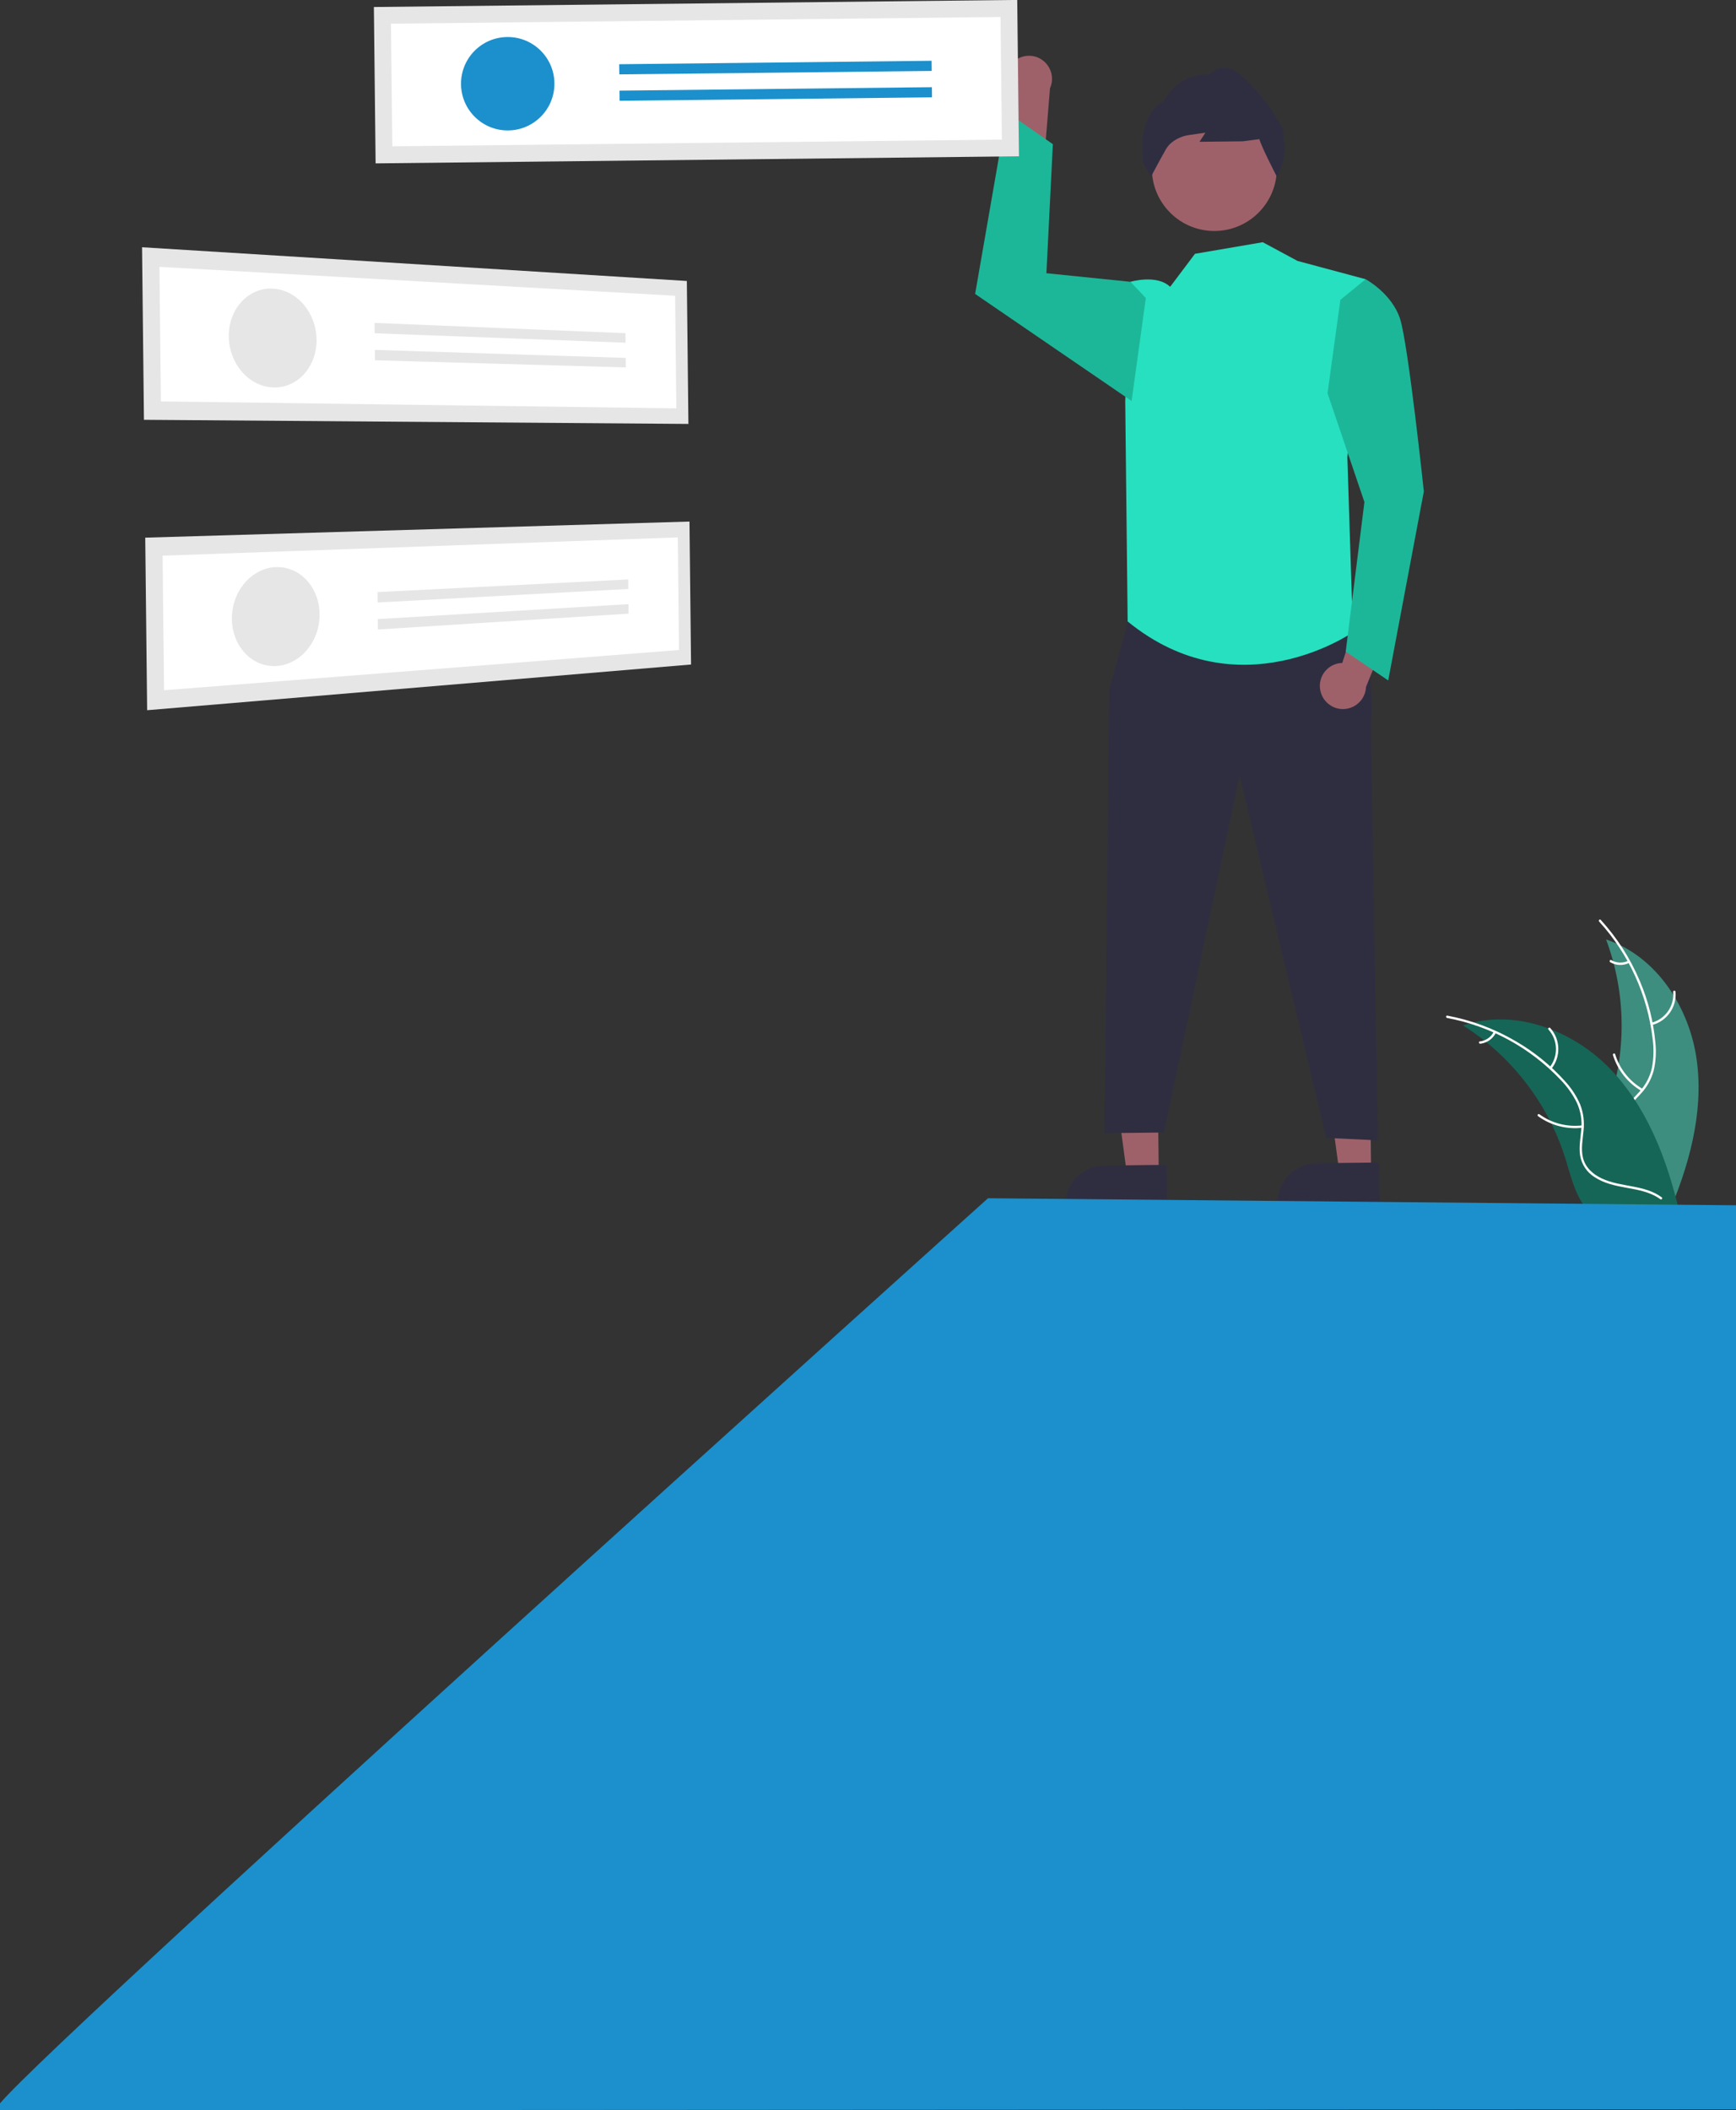 <?xml version="1.0" encoding="utf-8"?>
<svg viewBox="-0.52 210.379 227.1 276.007" width="227.1" height="276.007" xmlns="http://www.w3.org/2000/svg">
  <rect x="-0.52" y="210.379" width="227.1" height="276.007" fill="#333333" stroke="none"/>
  <path d="M 221.458 349.129 C 220.547 342.213 216.205 335.436 209.584 333.255 C 212.241 340.354 212.298 348.175 209.745 355.332 C 208.749 358.088 207.357 361.051 208.333 363.807 C 208.939 365.522 210.402 366.823 212.032 367.63 C 213.661 368.436 215.468 368.808 217.25 369.173 L 217.603 369.46 C 220.382 363.047 222.372 356.045 221.458 349.129 Z" fill="#3d8e7f" style="transform-origin: 115.268px 350.35px;" transform="matrix(1, 0, 0, 1, -1e-12, 0)"/>
  <path d="M 208.882 331.946 C 212.728 336.256 215.118 341.669 215.713 347.414 C 215.864 348.649 215.819 349.9 215.579 351.12 C 215.308 352.301 214.725 353.388 213.891 354.268 C 213.13 355.105 212.255 355.871 211.71 356.878 C 211.162 357.928 211.088 359.162 211.507 360.271 C 211.988 361.65 212.936 362.774 213.9 363.84 C 214.971 365.025 216.103 366.238 216.558 367.808 C 216.613 367.999 216.905 367.902 216.85 367.712 C 216.058 364.98 213.406 363.428 212.141 360.967 C 211.551 359.819 211.303 358.486 211.857 357.274 C 212.341 356.214 213.242 355.423 214.02 354.583 C 214.846 353.736 215.452 352.7 215.785 351.565 C 216.086 350.361 216.179 349.114 216.062 347.879 C 215.841 345.092 215.184 342.358 214.115 339.775 C 212.91 336.822 211.209 334.096 209.085 331.716 C 208.953 331.569 208.751 331.8 208.882 331.946 Z" fill="#fff" style="transform-origin: 115.268px 350.35px;" transform="matrix(1, -0.011, 0.011, 1, -0, -0)"/>
  <path d="M 215.631 345.553 C 217.594 345.076 218.923 343.247 218.77 341.234 C 218.754 341.036 218.447 341.051 218.462 341.249 C 218.609 343.125 217.366 344.827 215.535 345.26 C 215.342 345.306 215.44 345.598 215.631 345.553 Z" fill="#fff" style="transform-origin: 115.268px 350.35px;" transform="matrix(1, -0.011, 0.011, 1, -0, -0)"/>
  <path d="M 214.333 353.895 C 212.616 352.87 211.348 351.236 210.783 349.318 C 210.727 349.128 210.436 349.225 210.491 349.414 C 211.083 351.409 212.405 353.107 214.194 354.17 C 214.365 354.271 214.502 353.996 214.333 353.895 Z" fill="#fff" style="transform-origin: 115.268px 350.35px;" transform="matrix(1, -0.011, 0.011, 1, -0, -0)"/>
  <path d="M 212.625 337.113 C 211.916 337.45 211.084 337.408 210.413 337.001 C 210.243 336.898 210.106 337.173 210.274 337.276 C 211.018 337.722 211.934 337.77 212.721 337.405 C 212.8 337.377 212.842 337.291 212.819 337.211 C 212.791 337.131 212.705 337.087 212.625 337.113 Z" fill="#fff" style="transform-origin: 115.268px 350.35px;" transform="matrix(1, -0.011, 0.011, 1, -0, -0)"/>
  <path d="M 190.866 344.498 C 190.971 344.564 191.075 344.631 191.179 344.7 C 192.578 345.599 193.899 346.612 195.132 347.725 C 195.229 347.809 195.326 347.896 195.42 347.984 C 198.362 350.7 200.772 353.941 202.528 357.541 C 203.225 358.974 203.813 360.459 204.284 361.981 C 204.935 364.085 205.475 366.418 206.747 368.131 C 206.877 368.311 207.019 368.483 207.17 368.645 L 218.548 368.52 C 218.573 368.507 218.599 368.497 218.625 368.483 L 219.08 368.499 C 219.061 368.419 219.04 368.336 219.021 368.256 C 219.01 368.209 218.997 368.163 218.987 368.116 C 218.978 368.084 218.97 368.053 218.965 368.025 C 218.962 368.015 218.96 368.005 218.957 367.997 C 218.952 367.968 218.943 367.942 218.938 367.917 C 218.821 367.453 218.7 366.99 218.575 366.526 C 218.575 366.524 218.575 366.524 218.572 366.521 C 217.615 362.993 216.353 359.514 214.603 356.341 C 214.551 356.246 214.498 356.148 214.441 356.052 C 213.643 354.626 212.732 353.267 211.712 351.991 C 211.153 351.293 210.558 350.624 209.931 349.987 C 208.305 348.345 206.431 346.969 204.376 345.91 C 200.28 343.8 195.549 343.027 191.198 344.391 C 191.087 344.426 190.978 344.461 190.866 344.498 Z" fill="#156656" style="transform-origin: 115.268px 350.35px;" transform="matrix(1, 0, 0, 1, 2e-12, 0)"/>
  <path d="M 188.79 343.523 C 194.464 344.586 199.652 347.411 203.618 351.597 C 204.487 352.482 205.211 353.5 205.763 354.613 C 206.266 355.715 206.464 356.932 206.336 358.138 C 206.241 359.264 206.012 360.407 206.192 361.536 C 206.396 362.703 207.087 363.725 208.094 364.347 C 209.314 365.145 210.748 365.455 212.164 365.712 C 213.734 365.996 215.369 366.265 216.686 367.23 C 216.845 367.347 217.017 367.093 216.859 366.975 C 214.569 365.296 211.521 365.687 209.02 364.511 C 207.853 363.963 206.846 363.058 206.548 361.76 C 206.288 360.626 206.523 359.448 206.63 358.308 C 206.771 357.132 206.622 355.943 206.198 354.841 C 205.705 353.703 205.02 352.659 204.176 351.753 C 202.307 349.681 200.124 347.917 197.704 346.526 C 194.953 344.922 191.944 343.802 188.811 343.215 C 188.617 343.18 188.597 343.487 188.79 343.523 Z" fill="#fff" style="transform-origin: 115.268px 350.35px;"/>
  <path d="M 202.421 351.13 C 203.702 349.567 203.662 347.307 202.327 345.791 C 202.195 345.643 201.959 345.84 202.091 345.988 C 203.337 347.398 203.369 349.506 202.168 350.955 C 202.042 351.107 202.296 351.282 202.421 351.13 Z" fill="#fff" style="transform-origin: 115.268px 350.35px;" transform="matrix(1, -0.011, 0.011, 1, -0, -0)"/>
  <path d="M 206.461 357.572 C 204.474 357.81 202.474 357.29 200.861 356.116 C 200.7 356 200.528 356.254 200.688 356.37 C 202.37 357.589 204.451 358.125 206.518 357.874 C 206.715 357.851 206.657 357.549 206.461 357.572 Z" fill="#fff" style="transform-origin: 115.268px 350.35px;" transform="matrix(1, 0, 0, 1, -1.6e-11, 0)"/>
  <path d="M 194.939 346.202 C 194.576 346.898 193.887 347.365 193.106 347.444 C 192.908 347.463 192.965 347.765 193.161 347.747 C 194.023 347.655 194.784 347.142 195.192 346.377 C 195.238 346.306 195.221 346.212 195.153 346.163 C 195.084 346.115 194.988 346.132 194.939 346.202 Z" fill="#fff" style="transform-origin: 115.268px 350.35px;" transform="matrix(1, -0.011, 0.011, 1, -0, -0)"/>
  <path d="M 133.144 219.04 C 131.976 220.497 132.409 222.655 134.048 223.55 L 132.294 234.062 L 137.357 231.816 L 138.247 222.177 C 139.221 220.07 137.549 217.698 135.237 217.908 C 134.414 217.983 133.657 218.392 133.144 219.04 Z" fill="#9e616a" style="transform-origin: 115.268px 350.35px;" transform="matrix(1, -0.011, 0.011, 1, -0, -0)"/>
  <polygon points="178.689 364.487 174.549 364.487 172.58 348.52 178.69 348.521 178.689 364.487" fill="#9e616a" style="transform-origin: 115.268px 350.35px;" transform="matrix(1, -0.011, 0.011, 1, -0, -0)"/>
  <path d="M 179.744 368.5 L 166.397 368.5 L 166.397 368.331 C 166.397 365.461 168.723 363.136 171.592 363.135 L 179.744 363.136 L 179.744 368.5 Z" fill="#2f2e41" style="transform-origin: 115.268px 350.35px;" transform="matrix(1, -0.011, 0.011, 1, -0, -0)"/>
  <polygon points="150.912 364.487 146.772 364.487 144.803 348.52 150.912 348.521 150.912 364.487" fill="#9e616a" style="transform-origin: 115.268px 350.35px;" transform="matrix(1, -0.011, 0.011, 1, -0, -0)"/>
  <path d="M 151.968 368.5 L 138.62 368.5 L 138.62 368.331 C 138.62 365.461 140.946 363.136 143.815 363.135 L 143.816 363.135 L 151.968 363.136 L 151.968 368.5 Z" fill="#2f2e41" style="transform-origin: 115.268px 350.35px;" transform="matrix(1, -0.011, 0.011, 1, -0, -0)"/>
  <path d="M 149.186 289.981 L 147.639 292.017 C 147.639 292.017 147.499 292.966 145.152 300.709 L 143.864 358.905 L 151.653 358.905 L 162.062 312.341 L 172.867 359.839 L 179.617 360.237 L 179.3 306.251 C 179.3 306.251 180.153 295.145 177.13 293.083 C 174.108 291.019 149.186 289.981 149.186 289.981 Z" fill="#2f2e41" style="transform-origin: 115.268px 350.35px;" transform="matrix(1, -0.011, 0.011, 1, -0, -0)"/>
  <circle cx="158.181" cy="111.639" r="8.172" fill="#9e616a" style="transform-origin: 113.819px 229.083px;" transform="matrix(1, -0.011, 0.011, 1, 1.449, 121.267)"/>
  <path d="M 167.852 234.185 L 167.717 233.915 C 167.509 233.497 165.78 230.028 165.563 229.135 L 163.389 229.392 L 157.725 229.392 L 158.512 228.212 L 156.432 228.483 C 155.671 228.576 154.944 228.849 154.312 229.282 C 153.924 229.54 153.596 229.878 153.35 230.274 C 152.607 231.546 151.472 233.628 151.46 233.649 L 151.352 233.848 L 150.408 232.261 C 150.395 232.199 149.226 226.101 153.139 224.032 C 153.341 223.622 155.061 220.397 159.126 220.615 C 159.573 220.106 160.202 219.793 160.878 219.744 C 161.806 219.696 162.77 220.183 163.737 221.2 C 165.023 222.55 166.784 224.398 167.848 226.45 L 168.143 226.869 C 168.56 227.469 168.766 228.19 168.73 228.92 C 168.956 230.084 168.876 231.288 168.497 232.412 L 167.852 234.185 Z" fill="#2f2e41" style="transform-origin: 115.268px 350.35px;" transform="matrix(1, -0.011, 0.011, 1, -0, -0)"/>
  <path d="M 165.857 242.615 L 170.379 245.115 L 179.262 247.602 L 176.611 270.848 L 177.093 293.745 C 177.093 293.745 162.057 304.046 147.639 292.017 L 147.639 263.195 L 148.492 247.602 C 148.492 247.602 151.942 246.622 153.679 248.313 L 156.975 244.033 L 165.857 242.615 Z" fill="#27e0c0" style="transform-origin: 115.268px 350.35px;" transform="matrix(1, -0.011, 0.011, 1, -0, -0)"/>
  <polygon points="150.484 249.744 148.492 247.603 137.512 246.358 138.543 229.496 132.557 225.225 128.159 248.965 148.474 263.195 150.484 249.744" fill="#1cb799" style="transform-origin: 115.268px 350.35px;" transform="matrix(1, -0.011, 0.011, 1, -0, -0)"/>
  <path d="M 172.74 301.312 C 172.391 299.478 173.786 297.774 175.653 297.753 L 179.034 287.645 L 182.452 292.003 L 178.718 300.934 C 178.59 303.252 176.001 304.562 174.058 303.293 C 173.366 302.841 172.89 302.125 172.74 301.312 Z" fill="#9e616a" style="transform-origin: 115.268px 350.35px;" transform="matrix(1, -0.011, 0.011, 1, -0, -0)"/>
  <path d="M 175.925 250.263 L 179.262 247.602 C 179.262 247.602 182.674 249.484 183.712 252.858 C 184.751 256.233 186.568 275.444 186.568 275.444 L 181.636 300.105 L 176.12 296.28 L 178.78 276.742 L 174.108 262.464 L 175.925 250.263 Z" fill="#1cb799" style="transform-origin: 115.268px 350.35px;" transform="matrix(1, -0.011, 0.011, 1, -0, -0)"/>
  <rect x="48.479" width="84.162" height="20.452" fill="#e6e6e6" y="89.31" style="transform-origin: 113.819px 229.083px;" transform="matrix(1, -0.011, 0.011, 1, 1.449, 121.267)"/>
  <path d="M 52.136 228.82 L 131.881 228.82 L 131.881 212.785 L 52.136 212.785 L 52.136 228.82 Z" fill="#fff" style="transform-origin: 115.268px 350.35px;" transform="matrix(1, -0.011, 0.011, 1, -0, -0)"/>
  <circle cx="65.875" cy="99.536" r="6.109" fill="#1b90cc" style="transform-origin: 113.819px 229.083px;" transform="matrix(1, -0.011, 0.011, 1, 1.449, 121.267)"/>
  <rect x="80.484" y="97.145" width="40.868" height="1.328" fill="#1b90cc" style="transform-origin: 113.819px 229.083px;" transform="matrix(1, -0.011, 0.011, 1, 1.449, 121.267)"/>
  <rect x="80.484" y="100.598" width="40.868" height="1.328" fill="#1b90cc" style="transform-origin: 113.819px 229.083px;" transform="matrix(1, -0.011, 0.011, 1, 1.449, 121.267)"/>
  <path id="b9910470-ced5-4346-b4bb-f41b58844e24-296" data-name="Rectangle 1" d="M 19.258 241.662 L 90.469 246.856 L 90.469 265.553 L 19.258 264.23 L 19.258 241.662 Z" fill="#e6e6e6" style="transform-origin: 115.268px 350.35px;" transform="matrix(1, -0.011, 0.011, 1, -0, -0)"/>
  <path id="bc7e8449-b99b-4317-a70a-91d17db61b29-297" data-name="Path 1" d="M 21.501 261.848 L 88.914 263.497 L 88.914 248.77 L 21.501 244.249 L 21.501 261.848 Z" fill="#fff" style="transform-origin: 115.268px 350.35px;" transform="matrix(1, -0.011, 0.011, 1, -0, -0)"/>
  <path id="a430bd6b-b2b0-4af3-a079-7f5fd15b0624-298" data-name="Ellipse 1" d="M 36.297 247.261 C 37.075 247.311 37.833 247.531 38.518 247.904 C 39.205 248.28 39.814 248.781 40.313 249.384 C 40.832 250.008 41.238 250.717 41.514 251.48 C 41.806 252.283 41.954 253.13 41.953 253.983 C 41.956 254.824 41.808 255.659 41.514 256.447 C 41.243 257.179 40.835 257.852 40.313 258.434 C 39.813 258.992 39.201 259.44 38.518 259.75 C 37.82 260.063 37.061 260.214 36.297 260.189 C 35.515 260.165 34.748 259.967 34.051 259.613 C 33.345 259.252 32.716 258.756 32.198 258.156 C 31.655 257.528 31.228 256.808 30.939 256.03 C 30.632 255.207 30.475 254.337 30.475 253.459 C 30.472 252.595 30.63 251.737 30.939 250.93 C 31.225 250.185 31.653 249.502 32.198 248.92 C 32.718 248.365 33.35 247.926 34.051 247.633 C 34.762 247.339 35.53 247.212 36.297 247.261 Z" fill="#e6e6e6" style="transform-origin: 115.268px 350.35px;" transform="matrix(1, -0.011, 0.011, 1, -0, -0)"/>
  <path id="af019097-0949-417a-9d8d-f710312ce60c-299" data-name="Rectangle 2" d="M 49.56 251.887 L 82.37 253.597 L 82.37 254.839 L 49.56 253.245 L 49.56 251.887 Z" fill="#e6e6e6" style="transform-origin: 115.268px 350.35px;" transform="matrix(1, -0.011, 0.011, 1, -0, -0)"/>
  <path id="f94f3612-92b8-42d6-ae14-2a9ea684588e-300" data-name="Rectangle 3" d="M 49.56 255.419 L 82.37 256.828 L 82.37 258.071 L 49.56 256.778 L 49.56 255.419 Z" fill="#e6e6e6" style="transform-origin: 115.268px 350.35px;" transform="matrix(1, -0.011, 0.011, 1, -0, -0)"/>
  <path id="bb553635-e14d-4b1e-b72c-855829e3ad86-301" data-name="Rectangle 4" d="M 19.258 279.644 L 90.469 278.322 L 90.469 297.019 L 19.258 302.213 L 19.258 279.644 Z" fill="#e6e6e6" style="transform-origin: 115.268px 350.35px;" transform="matrix(1, -0.011, 0.011, 1, -0, -0)"/>
  <path id="e92d7e39-9dcb-4c0c-b0b9-55aac094bc0c-302" data-name="Path 2" d="M 21.501 299.626 L 88.914 295.104 L 88.914 280.378 L 21.501 282.027 L 21.501 299.626 Z" fill="#fff" style="transform-origin: 115.268px 350.35px;" transform="matrix(1, -0.011, 0.011, 1, -0, -0)"/>
  <path id="f8649409-803b-4d56-993a-4da6ceb3c345-303" data-name="Ellipse 2" d="M 30.48 290.118 C 30.515 289.24 30.707 288.377 31.047 287.568 C 31.367 286.806 31.821 286.108 32.389 285.507 C 32.928 284.933 33.576 284.47 34.295 284.145 C 35.005 283.825 35.777 283.667 36.556 283.683 C 37.32 283.699 38.071 283.887 38.752 284.236 C 39.421 284.581 40.012 285.06 40.488 285.643 C 40.985 286.251 41.364 286.945 41.607 287.692 C 41.867 288.494 41.983 289.336 41.946 290.179 C 41.913 291.032 41.732 291.872 41.41 292.663 C 41.105 293.411 40.671 294.102 40.127 294.701 C 39.605 295.279 38.978 295.751 38.277 296.092 C 37.578 296.432 36.812 296.613 36.036 296.623 C 35.266 296.632 34.504 296.465 33.809 296.134 C 33.121 295.804 32.509 295.333 32.015 294.751 C 31.494 294.139 31.096 293.434 30.84 292.673 C 30.564 291.851 30.442 290.984 30.48 290.118 Z" fill="#e6e6e6" style="transform-origin: 115.268px 350.35px;" transform="matrix(1, -0.011, 0.011, 1, -0, -0)"/>
  <path id="f70c4d59-0dd2-4f0b-ba41-17bf719deab5-304" data-name="Rectangle 5" d="M 49.56 287.097 L 82.37 285.804 L 82.37 287.047 L 49.56 288.456 L 49.56 287.097 Z" fill="#e6e6e6" style="transform-origin: 115.268px 350.35px;" transform="matrix(1, -0.011, 0.011, 1, -0, -0)"/>
  <path id="ba176e8f-fd02-45f1-a5f1-dcef4bb8b7ed-305" data-name="Rectangle 6" d="M 49.56 290.629 L 82.37 289.035 L 82.37 290.278 L 49.56 291.988 L 49.56 290.629 Z" fill="#e6e6e6" style="transform-origin: 115.268px 350.35px;" transform="matrix(1, -0.011, 0.011, 1, -0, -0)"/>
  <path style="fill: rgb(27, 144, 204); stroke: rgb(27, 144, 204);" d="M -0.519 486.386 C -1.012 484.385 128.917 367.603 128.917 367.603 L 226.58 368.52 L 226.578 486.259" transform="matrix(1, 0, 0, 1, -5.684341886080802e-14, 0)"/>
</svg>
